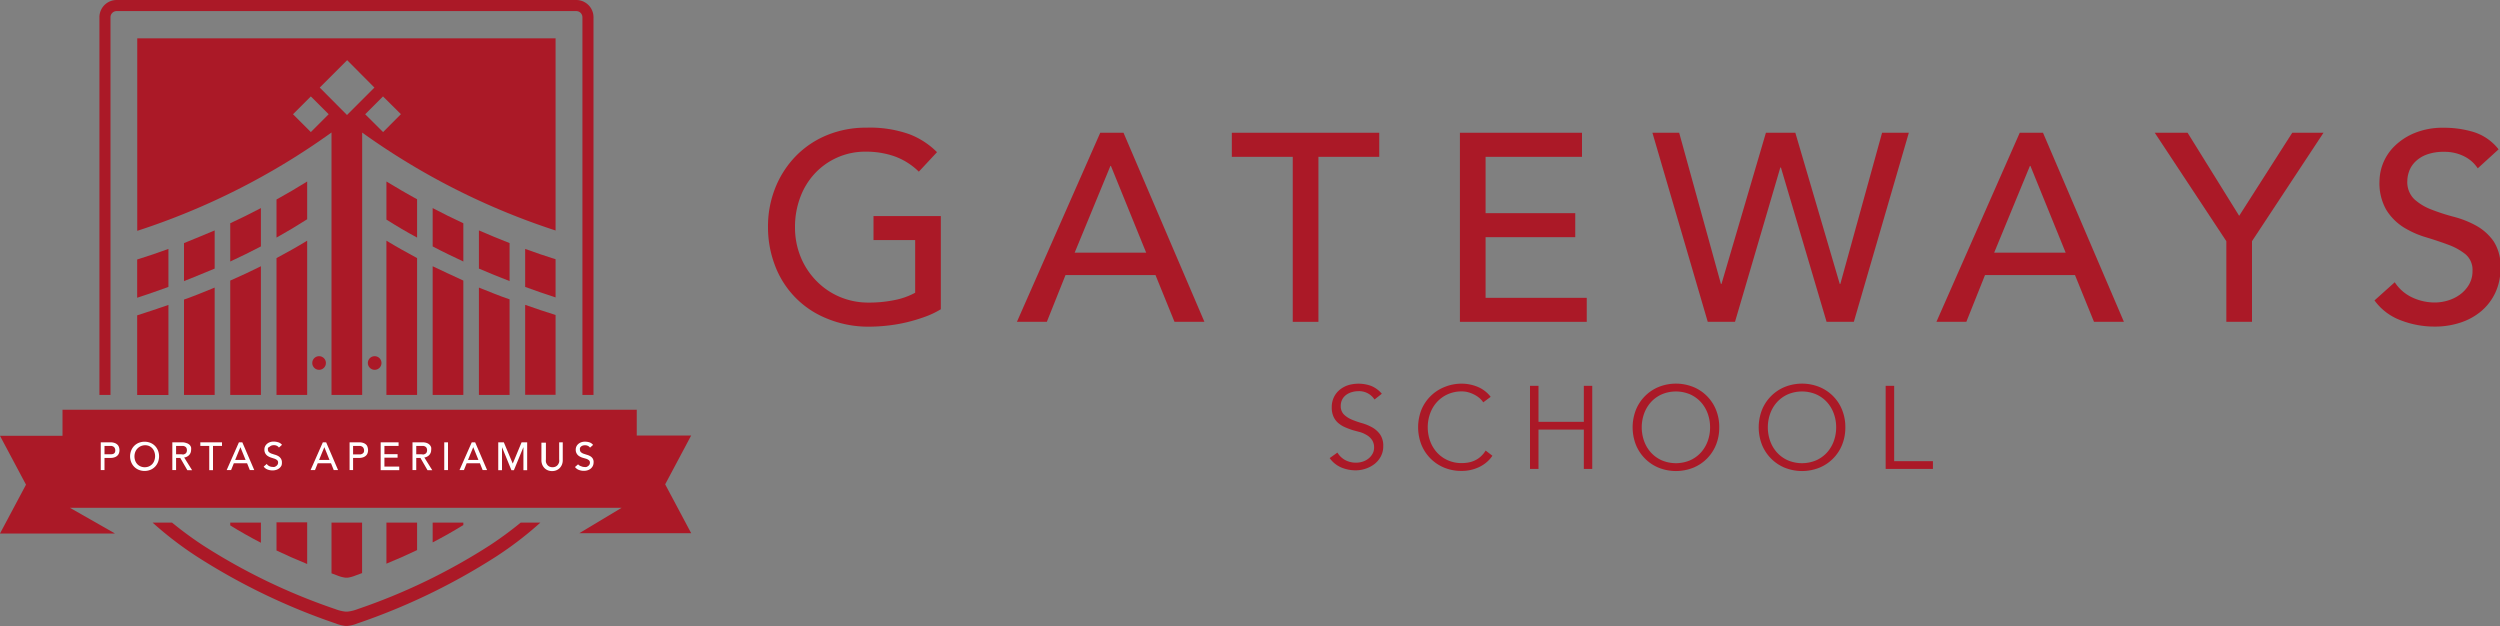 <svg id="Layer_1" data-name="Layer 1" xmlns="http://www.w3.org/2000/svg" viewBox="0 0 300 75.12"><rect x="0" y="0" width="300" height="75.12" fill="#808080" stroke="none"/><defs><style>.cls-1{fill:#ab1927;}.cls-2{fill:none;}.cls-3{fill:#fff;}</style></defs><title>Gateways_Horizontal_Red_Logo</title><path class="cls-1" d="M165.57,48.43a2.19,2.19,0,0,0-1.93-1,2.85,2.85,0,0,0-.77.11,2.12,2.12,0,0,0-.68.32,1.62,1.62,0,0,0-.49.56,1.7,1.7,0,0,0-.18.81,1.4,1.4,0,0,0,.38,1,3,3,0,0,0,.94.61,10.39,10.39,0,0,0,1.23.43,5.65,5.65,0,0,1,1.23.51,2.93,2.93,0,0,1,.94.84,2.37,2.37,0,0,1,.38,1.42,2.54,2.54,0,0,1-.29,1.22,2.8,2.8,0,0,1-.76.91,3.56,3.56,0,0,1-1.06.56,3.66,3.66,0,0,1-1.18.2,4.46,4.46,0,0,1-1.74-.34,3.31,3.31,0,0,1-1.4-1.13l0.93-.66a2.41,2.41,0,0,0,.9.88,2.69,2.69,0,0,0,1.36.33,2.49,2.49,0,0,0,.76-0.12,2.17,2.17,0,0,0,.68-0.35,1.93,1.93,0,0,0,.5-0.57,1.51,1.51,0,0,0,.2-0.77,1.6,1.6,0,0,0-.22-0.87,1.89,1.89,0,0,0-.58-0.58,3.67,3.67,0,0,0-.82-0.39L163,52.12a10,10,0,0,1-.94-0.35,3.25,3.25,0,0,1-.82-0.5,2.24,2.24,0,0,1-.58-0.76,2.65,2.65,0,0,1-.22-1.15,2.72,2.72,0,0,1,.28-1.25,2.61,2.61,0,0,1,.73-0.89,3.13,3.13,0,0,1,1-.52,4.41,4.41,0,0,1,2.72.1,3.31,3.31,0,0,1,1.28.94Z" transform="translate(-0.63 -0.49)"/><path class="cls-1" d="M179.72,55.18a3.87,3.87,0,0,1-.63.72,4,4,0,0,1-.85.58A4.79,4.79,0,0,1,176,57a5.34,5.34,0,0,1-2.06-.39,5,5,0,0,1-2.74-2.75,5.78,5.78,0,0,1,0-4.2A5,5,0,0,1,174,46.92a5.34,5.34,0,0,1,2.06-.39,5,5,0,0,1,1.86.37,3.76,3.76,0,0,1,1.59,1.21l-0.89.66a2.42,2.42,0,0,0-.42-0.48,3,3,0,0,0-.61-0.42,3.77,3.77,0,0,0-.74-0.3,2.83,2.83,0,0,0-.79-0.11,4,4,0,0,0-1.72.35,3.9,3.9,0,0,0-1.29.94,4.15,4.15,0,0,0-.81,1.37,4.91,4.91,0,0,0,0,3.28,4.14,4.14,0,0,0,.81,1.37,3.89,3.89,0,0,0,1.29.94,4,4,0,0,0,1.72.35,4.35,4.35,0,0,0,.78-0.07,3.19,3.19,0,0,0,.76-0.24,2.87,2.87,0,0,0,.7-0.46,3.42,3.42,0,0,0,.61-0.73Z" transform="translate(-0.63 -0.49)"/><polygon class="cls-1" points="183.6 46.3 184.62 46.3 184.62 50.62 190.06 50.62 190.06 46.3 191.07 46.3 191.07 56.27 190.06 56.27 190.06 51.55 184.62 51.55 184.62 56.27 183.6 56.27 183.6 46.3"/><path class="cls-1" d="M206.94,51.77a5.46,5.46,0,0,1-.39,2.1,4.95,4.95,0,0,1-2.74,2.75,5.6,5.6,0,0,1-4.13,0,5,5,0,0,1-2.74-2.75,5.78,5.78,0,0,1,0-4.2,5,5,0,0,1,2.74-2.75,5.6,5.6,0,0,1,4.13,0,4.95,4.95,0,0,1,2.74,2.75,5.46,5.46,0,0,1,.39,2.1m-1.1,0a4.81,4.81,0,0,0-.28-1.64,4.17,4.17,0,0,0-.81-1.37,3.9,3.9,0,0,0-1.29-.94,4.37,4.37,0,0,0-3.44,0,3.91,3.91,0,0,0-1.29.94,4.16,4.16,0,0,0-.81,1.37,4.91,4.91,0,0,0,0,3.28,4.16,4.16,0,0,0,.81,1.37,3.91,3.91,0,0,0,1.29.94,4.37,4.37,0,0,0,3.44,0,3.9,3.9,0,0,0,1.29-.94,4.17,4.17,0,0,0,.81-1.37,4.81,4.81,0,0,0,.28-1.64" transform="translate(-0.63 -0.49)"/><path class="cls-1" d="M222.07,51.77a5.46,5.46,0,0,1-.39,2.1,4.95,4.95,0,0,1-2.74,2.75,5.6,5.6,0,0,1-4.13,0,5,5,0,0,1-2.74-2.75,5.78,5.78,0,0,1,0-4.2,5,5,0,0,1,2.74-2.75,5.6,5.6,0,0,1,4.13,0,4.95,4.95,0,0,1,2.74,2.75,5.46,5.46,0,0,1,.39,2.1m-1.1,0a4.81,4.81,0,0,0-.28-1.64,4.17,4.17,0,0,0-.81-1.37,3.9,3.9,0,0,0-1.29-.94,4.37,4.37,0,0,0-3.44,0,3.91,3.91,0,0,0-1.29.94,4.16,4.16,0,0,0-.81,1.37,4.92,4.92,0,0,0,0,3.28,4.16,4.16,0,0,0,.81,1.37,3.91,3.91,0,0,0,1.29.94,4.37,4.37,0,0,0,3.44,0,3.9,3.9,0,0,0,1.29-.94,4.17,4.17,0,0,0,.81-1.37,4.81,4.81,0,0,0,.28-1.64" transform="translate(-0.63 -0.49)"/><polygon class="cls-1" points="227.3 55.34 231.95 55.34 231.95 56.27 226.28 56.27 226.28 46.3 227.3 46.3 227.3 55.34"/><path class="cls-1" d="M113.53,26.42V37.6a10.33,10.33,0,0,1-1.89.9,20.16,20.16,0,0,1-2.19.66,18.79,18.79,0,0,1-2.31.4,20.26,20.26,0,0,1-2.2.13,13,13,0,0,1-5.14-1,11,11,0,0,1-6.19-6.39,12.81,12.81,0,0,1-.82-4.57,12.44,12.44,0,0,1,.88-4.71,11.63,11.63,0,0,1,2.44-3.78,11.13,11.13,0,0,1,3.73-2.52,12.23,12.23,0,0,1,4.77-.91,14.15,14.15,0,0,1,5.13.78,9.43,9.43,0,0,1,3.33,2.16l-2.18,2.34a8.06,8.06,0,0,0-3-1.87,10.29,10.29,0,0,0-3.3-.53,8.25,8.25,0,0,0-6.22,2.66,8.55,8.55,0,0,0-1.73,2.87,10.07,10.07,0,0,0-.61,3.51,9.38,9.38,0,0,0,.67,3.57A8.86,8.86,0,0,0,98.6,34.2a8.57,8.57,0,0,0,2.79,1.91,8.73,8.73,0,0,0,3.49.69,15.12,15.12,0,0,0,3.09-.3,8.66,8.66,0,0,0,2.48-.88V29.3h-5V26.42h8.11Z" transform="translate(-0.63 -0.49)"/><path class="cls-1" d="M132.66,16.42h2.79l9.71,22.69h-3.59l-2.28-5.61h-10.8l-2.24,5.61h-3.59Zm5.51,14.39-4.23-10.41h-0.06l-4.29,10.41h8.59Z" transform="translate(-0.63 -0.49)"/><polygon class="cls-1" points="155.13 18.82 147.82 18.82 147.82 15.93 165.51 15.93 165.51 18.82 158.21 18.82 158.21 38.62 155.13 38.62 155.13 18.82"/><polygon class="cls-1" points="175.19 15.93 189.84 15.93 189.84 18.82 178.27 18.82 178.27 25.58 189.03 25.58 189.03 28.46 178.27 28.46 178.27 35.74 190.41 35.74 190.41 38.62 175.19 38.62 175.19 15.93"/><polygon class="cls-1" points="198.29 15.93 201.5 15.93 206.51 34.07 206.58 34.07 211.91 15.93 215.44 15.93 220.77 34.07 220.84 34.07 225.85 15.93 229.06 15.93 222.46 38.62 219.19 38.62 213.71 20.1 213.64 20.1 208.2 38.62 204.93 38.62 198.29 15.93"/><path class="cls-1" d="M243,16.42h2.79l9.71,22.69h-3.59l-2.28-5.61h-10.8l-2.24,5.61H233Zm5.51,14.39-4.23-10.41h-0.06l-4.29,10.41h8.59Z" transform="translate(-0.63 -0.49)"/><polygon class="cls-1" points="267.16 28.94 258.57 15.93 262.51 15.93 268.7 25.9 275.07 15.93 278.82 15.93 270.24 28.94 270.24 38.62 267.16 38.62 267.16 28.94"/><path class="cls-1" d="M288,34.36a5.05,5.05,0,0,0,2.13,1.84,6.36,6.36,0,0,0,2.68.59,5.45,5.45,0,0,0,1.57-.24,4.77,4.77,0,0,0,1.46-.72,3.94,3.94,0,0,0,1.07-1.19,3.16,3.16,0,0,0,.42-1.63,2.45,2.45,0,0,0-.83-2,7.22,7.22,0,0,0-2.07-1.15q-1.23-.46-2.69-0.9a11,11,0,0,1-2.69-1.2A6.58,6.58,0,0,1,287,25.7a6.43,6.43,0,0,1-.83-3.51A6,6,0,0,1,288,18a7.5,7.5,0,0,1,2.39-1.55,8.87,8.87,0,0,1,3.51-.63,12.26,12.26,0,0,1,3.56.51,6.12,6.12,0,0,1,3,2.08l-2.5,2.28a4.15,4.15,0,0,0-1.63-1.44,5.18,5.18,0,0,0-2.4-.54,5.83,5.83,0,0,0-2.13.34,3.83,3.83,0,0,0-1.36.87,3.05,3.05,0,0,0-.72,1.14,3.46,3.46,0,0,0-.21,1.12,2.86,2.86,0,0,0,.83,2.21,6.46,6.46,0,0,0,2.07,1.25,24.72,24.72,0,0,0,2.69.87,11.55,11.55,0,0,1,2.69,1.07,6.27,6.27,0,0,1,2.07,1.86,5.47,5.47,0,0,1,.83,3.22,6.77,6.77,0,0,1-.62,2.95,6.54,6.54,0,0,1-1.68,2.21,7.45,7.45,0,0,1-2.5,1.38,9.68,9.68,0,0,1-3.08.48,11.17,11.17,0,0,1-4.13-.77,6.79,6.79,0,0,1-3.11-2.37Z" transform="translate(-0.63 -0.49)"/><circle class="cls-1" cx="44.96" cy="43.56" r="0.82"/><circle class="cls-1" cx="38.29" cy="43.56" r="0.82"/><path class="cls-1" d="M69.78,0.49H14.63a2.07,2.07,0,0,0-2.07,2.07V47.88h1.33V2.56a0.74,0.74,0,0,1,.74-0.74H69.78a0.74,0.74,0,0,1,.74.74V47.88h1.33V2.56A2.07,2.07,0,0,0,69.78.49Z" transform="translate(-0.63 -0.49)"/><path class="cls-1" d="M63.12,63.2a44,44,0,0,1-3.73,2.74,72.47,72.47,0,0,1-15.86,7.65,4.76,4.76,0,0,1-1.16.29H42.06a4.69,4.69,0,0,1-1.17-.29A72.46,72.46,0,0,1,25,65.94a44,44,0,0,1-3.73-2.74H18.94a42.44,42.44,0,0,0,5.29,4.06,76.27,76.27,0,0,0,16.7,8.05,4.51,4.51,0,0,0,1.13.29h0.3a4.51,4.51,0,0,0,1.13-.29,76.27,76.27,0,0,0,16.7-8.05,42.44,42.44,0,0,0,5.29-4.06H63.12Z" transform="translate(-0.63 -0.49)"/><rect class="cls-2" x="36.42" y="12.68" width="3.03" height="3.03" transform="translate(0.44 30.49) rotate(-45)"/><rect class="cls-2" x="45.08" y="12.68" width="3.03" height="3.03" transform="translate(2.98 36.62) rotate(-45)"/><rect class="cls-2" x="39.94" y="8.69" width="4.66" height="4.66" transform="translate(3.96 32.63) rotate(-45)"/><path class="cls-1" d="M67.3,36.18V31.6c-1.23-.39-2.45-0.8-3.65-1.24v4.56C64.85,35.36,66.07,35.78,67.3,36.18Z" transform="translate(-0.63 -0.49)"/><path class="cls-1" d="M26.39,28.14c-1.21.53-2.44,1-3.68,1.52v4.56c1.24-.48,2.47-1,3.68-1.5V28.14Z" transform="translate(-0.63 -0.49)"/><path class="cls-1" d="M20.84,30.36c-1.24.45-2.48,0.88-3.75,1.27v4.59c1.26-.41,2.51-0.85,3.75-1.3V30.36Z" transform="translate(-0.63 -0.49)"/><path class="cls-1" d="M31.94,25.46c-1.21.64-2.44,1.24-3.68,1.82v4.59c1.24-.58,2.47-1.17,3.68-1.81v-4.6Z" transform="translate(-0.63 -0.49)"/><path class="cls-1" d="M37.49,22.27c-1.2.75-2.43,1.47-3.68,2.16V29c1.25-.7,2.48-1.43,3.68-2.2V22.27Z" transform="translate(-0.63 -0.49)"/><path class="cls-1" d="M56.23,31.87V27.28c-1.24-.58-2.47-1.18-3.68-1.82v4.6C53.76,30.7,55,31.29,56.23,31.87Z" transform="translate(-0.63 -0.49)"/><path class="cls-1" d="M61.78,34.22V29.66c-1.24-.48-2.47-1-3.68-1.52v4.58C59.31,33.24,60.54,33.74,61.78,34.22Z" transform="translate(-0.63 -0.49)"/><path class="cls-1" d="M50.68,29v-4.6C49.44,23.73,48.21,23,47,22.27v4.57C48.2,27.6,49.43,28.33,50.68,29Z" transform="translate(-0.63 -0.49)"/><path class="cls-1" d="M26.39,35c-1.21.5-2.44,1-3.68,1.44V47.88h3.68V35Z" transform="translate(-0.63 -0.49)"/><path class="cls-1" d="M31.94,32.44c-1.21.61-2.44,1.17-3.68,1.72V47.88h3.68V32.44Z" transform="translate(-0.63 -0.49)"/><path class="cls-1" d="M28.26,63.54q1.76,1.09,3.68,2.08V63.2H28.26v0.34Z" transform="translate(-0.63 -0.49)"/><path class="cls-1" d="M33.81,66.55q1.77,0.84,3.68,1.62v-5H33.81v3.34Z" transform="translate(-0.63 -0.49)"/><path class="cls-1" d="M37.49,29.37c-1.2.74-2.43,1.42-3.68,2.09V47.88h3.68V29.37Z" transform="translate(-0.63 -0.49)"/><path class="cls-1" d="M20.84,37.08c-1.24.43-2.49,0.85-3.75,1.25v9.56h3.75V37.08Z" transform="translate(-0.63 -0.49)"/><path class="cls-1" d="M61.78,36.41C60.54,36,59.31,35.47,58.1,35V47.88h3.68V36.41Z" transform="translate(-0.63 -0.49)"/><path class="cls-1" d="M52.55,65.58c1.28-.67,2.51-1.36,3.68-2.09V63.2H52.55v2.37Z" transform="translate(-0.63 -0.49)"/><path class="cls-1" d="M56.23,34.16C55,33.61,53.76,33,52.55,32.44V47.88h3.68V34.16Z" transform="translate(-0.63 -0.49)"/><path class="cls-1" d="M67.3,38.29c-1.23-.39-2.45-0.79-3.65-1.22v10.8H67.3V38.29Z" transform="translate(-0.63 -0.49)"/><path class="cls-1" d="M47,68.13q1.91-.78,3.68-1.63V63.2H47v4.93Z" transform="translate(-0.63 -0.49)"/><path class="cls-1" d="M50.68,31.46c-1.24-.67-2.47-1.35-3.68-2.09V47.88h3.68V31.46Z" transform="translate(-0.63 -0.49)"/><path class="cls-1" d="M40.41,69.29l0.75,0.28a3.79,3.79,0,0,0,.92.24h0.29a4,4,0,0,0,.87-0.24l0.84-.31V63.2H40.41v6.09Z" transform="translate(-0.63 -0.49)"/><path class="cls-1" d="M44.08,16.39A84.71,84.71,0,0,0,67.3,28.15V5.09H17.1V28.19A84.71,84.71,0,0,0,40.41,16.39V47.88h3.68V16.39Zm4.66-2.2L46.6,16.34,44.45,14.2l2.14-2.14ZM37.93,16.34L35.79,14.2l2.14-2.14,2.14,2.14ZM39,11l3.29-3.29L45.56,11l-3.29,3.29Z" transform="translate(-0.63 -0.49)"/><polygon class="cls-1" points="82.94 52.26 76.41 52.26 76.41 49.17 7.5 49.17 7.5 52.3 0 52.3 3.12 58.16 0 64.02 13.75 64.02 13.75 63.99 8.4 60.94 74.59 60.94 69.52 63.98 82.94 63.98 79.82 58.12 82.94 52.26"/><path class="cls-3" d="M14.75,53.88a0.9,0.9,0,0,0-.33-0.22,1.37,1.37,0,0,0-.53-0.09H12.72V56.9h0.45V55.44h0.72a1.37,1.37,0,0,0,.53-0.09,0.88,0.88,0,0,0,.33-0.22,0.75,0.75,0,0,0,.17-0.3,1.11,1.11,0,0,0,0-.64A0.74,0.74,0,0,0,14.75,53.88Zm-0.33.9a0.42,0.42,0,0,1-.16.16A0.7,0.7,0,0,1,14,55l-0.26,0H13.17V54h0.59L14,54a0.7,0.7,0,0,1,.23.08,0.43,0.43,0,0,1,.16.16A0.65,0.65,0,0,1,14.42,54.78Z" transform="translate(-0.63 -0.49)"/><path class="cls-3" d="M19.23,54a1.63,1.63,0,0,0-.55-0.37,1.89,1.89,0,0,0-1.4,0,1.63,1.63,0,0,0-.55.37,1.69,1.69,0,0,0-.36.56,1.91,1.91,0,0,0,0,1.38,1.7,1.7,0,0,0,.36.56,1.63,1.63,0,0,0,.55.37,1.89,1.89,0,0,0,1.4,0,1.63,1.63,0,0,0,.55-0.37,1.71,1.71,0,0,0,.36-0.56,1.91,1.91,0,0,0,0-1.38A1.7,1.7,0,0,0,19.23,54Zm-0.08,1.76a1.26,1.26,0,0,1-.25.42,1.24,1.24,0,0,1-.4.28,1.31,1.31,0,0,1-1,0,1.23,1.23,0,0,1-.4-0.28,1.26,1.26,0,0,1-.25-0.42,1.53,1.53,0,0,1,0-1,1.26,1.26,0,0,1,.25-0.42A1.28,1.28,0,0,1,18.5,54a1.23,1.23,0,0,1,.4.28,1.26,1.26,0,0,1,.25.42A1.54,1.54,0,0,1,19.15,55.75Z" transform="translate(-0.63 -0.49)"/><path class="cls-3" d="M23.08,55.28a0.91,0.91,0,0,0,.26-0.2,0.87,0.87,0,0,0,.22-0.58,1.18,1.18,0,0,0,0-.32,0.74,0.74,0,0,0-.17-0.3A0.9,0.9,0,0,0,23,53.66a1.37,1.37,0,0,0-.53-0.09H21.31V56.9h0.45V55.44h0.5l0.85,1.47h0.57l-0.95-1.52A0.88,0.88,0,0,0,23.08,55.28ZM22.36,55H21.76V54h0.59l0.26,0a0.7,0.7,0,0,1,.23.08,0.43,0.43,0,0,1,.16.16,0.65,0.65,0,0,1,0,.55,0.42,0.42,0,0,1-.16.16,0.7,0.7,0,0,1-.23.08Z" transform="translate(-0.63 -0.49)"/><polygon class="cls-3" points="24.04 53.51 25.11 53.51 25.11 56.42 25.56 56.42 25.56 53.51 26.64 53.51 26.64 53.08 24.04 53.08 24.04 53.51"/><path class="cls-3" d="M29.3,53.57L27.83,56.9h0.53l0.33-.82h1.59l0.33,0.82h0.53l-1.43-3.33H29.3Zm-0.45,2.11,0.63-1.53h0l0.62,1.53H28.85Z" transform="translate(-0.63 -0.49)"/><path class="cls-3" d="M34,55.21a1.72,1.72,0,0,0-.4-0.16l-0.4-.13a1,1,0,0,1-.3-0.18,0.42,0.42,0,0,1-.12-0.32,0.52,0.52,0,0,1,0-.16A0.44,0.44,0,0,1,33,54.09a0.54,0.54,0,0,1,.2-0.13,0.85,0.85,0,0,1,.31-0.05,0.75,0.75,0,0,1,.35.08,0.6,0.6,0,0,1,.24.21l0.37-.33A0.89,0.89,0,0,0,34,53.56a1.78,1.78,0,0,0-.52-0.08,1.31,1.31,0,0,0-.51.09,1.11,1.11,0,0,0-.35.23,0.88,0.88,0,0,0-.2.3,0.86,0.86,0,0,0-.06.31,0.88,0.88,0,0,0,.43.82,1.58,1.58,0,0,0,.4.18l0.4,0.13a1.07,1.07,0,0,1,.3.17A0.36,0.36,0,0,1,34,56a0.47,0.47,0,0,1-.06.24,0.58,0.58,0,0,1-.16.17,0.71,0.71,0,0,1-.21.11,0.82,0.82,0,0,1-.23,0,0.93,0.93,0,0,1-.39-0.09,0.75,0.75,0,0,1-.31-0.27l-0.37.32a1,1,0,0,0,.46.35,1.64,1.64,0,0,0,.61.11,1.41,1.41,0,0,0,.45-0.07,1.08,1.08,0,0,0,.37-0.2,1,1,0,0,0,.25-0.32A1,1,0,0,0,34.46,56a0.81,0.81,0,0,0-.12-0.47A0.92,0.92,0,0,0,34,55.21Z" transform="translate(-0.63 -0.49)"/><path class="cls-3" d="M39.37,53.57L37.9,56.9h0.53l0.33-.82h1.59l0.33,0.82H41.2l-1.43-3.33H39.37Zm-0.45,2.11,0.63-1.53h0l0.62,1.53H38.91Z" transform="translate(-0.63 -0.49)"/><path class="cls-3" d="M44.6,53.88a0.91,0.91,0,0,0-.33-0.22,1.37,1.37,0,0,0-.53-0.09H42.58V56.9H43V55.44h0.72a1.37,1.37,0,0,0,.53-0.09,0.89,0.89,0,0,0,.33-0.22,0.75,0.75,0,0,0,.17-0.3,1.11,1.11,0,0,0,0-.64A0.75,0.75,0,0,0,44.6,53.88Zm-0.33.9a0.42,0.42,0,0,1-.16.16,0.7,0.7,0,0,1-.23.08l-0.26,0H43V54h0.59l0.26,0a0.7,0.7,0,0,1,.23.08,0.43,0.43,0,0,1,.16.16A0.65,0.65,0,0,1,44.28,54.78Z" transform="translate(-0.63 -0.49)"/><polygon class="cls-3" points="46.13 54.92 47.71 54.92 47.71 54.5 46.13 54.5 46.13 53.51 47.83 53.51 47.83 53.08 45.68 53.08 45.68 56.42 47.91 56.42 47.91 55.99 46.13 55.99 46.13 54.92"/><path class="cls-3" d="M51.89,55.28a0.91,0.91,0,0,0,.26-0.2,0.87,0.87,0,0,0,.22-0.58,1.18,1.18,0,0,0,0-.32,0.75,0.75,0,0,0-.17-0.3,0.91,0.91,0,0,0-.33-0.22,1.37,1.37,0,0,0-.53-0.09H50.13V56.9h0.45V55.44h0.5l0.85,1.47H52.5l-0.95-1.52A0.88,0.88,0,0,0,51.89,55.28ZM51.17,55H50.58V54h0.59l0.26,0a0.7,0.7,0,0,1,.23.08,0.43,0.43,0,0,1,.16.16,0.65,0.65,0,0,1,0,.55,0.42,0.42,0,0,1-.16.16,0.7,0.7,0,0,1-.23.08Z" transform="translate(-0.63 -0.49)"/><rect class="cls-3" x="53.31" y="53.08" width="0.45" height="3.33"/><path class="cls-3" d="M57.24,53.57L55.77,56.9H56.3l0.33-.82h1.59l0.33,0.82h0.53l-1.43-3.33H57.24Zm-0.45,2.11,0.63-1.53h0l0.62,1.53H56.79Z" transform="translate(-0.63 -0.49)"/><polygon class="cls-3" points="61.54 55.61 61.52 55.61 60.46 53.08 59.79 53.08 59.79 56.42 60.24 56.42 60.24 53.68 60.25 53.68 61.37 56.42 61.67 56.42 62.8 53.68 62.81 53.68 62.81 56.42 63.26 56.42 63.26 53.08 62.59 53.08 61.54 55.61"/><path class="cls-3" d="M67.73,55.61a1.3,1.3,0,0,1,0,.32,1,1,0,0,1-.14.31,0.77,0.77,0,0,1-.26.23,0.92,0.92,0,0,1-.79,0,0.76,0.76,0,0,1-.26-0.23,0.94,0.94,0,0,1-.14-0.31,1.3,1.3,0,0,1,0-.32v-2H65.6v2.11a1.37,1.37,0,0,0,.1.53,1.26,1.26,0,0,0,.27.41,1.22,1.22,0,0,0,.41.27,1.42,1.42,0,0,0,1,0,1.23,1.23,0,0,0,.41-0.27,1.28,1.28,0,0,0,.27-0.41,1.37,1.37,0,0,0,.1-0.53V53.57H67.73v2Z" transform="translate(-0.63 -0.49)"/><path class="cls-3" d="M71.74,55.49a0.92,0.92,0,0,0-.3-0.27,1.72,1.72,0,0,0-.4-0.16l-0.4-.13a1,1,0,0,1-.3-0.18,0.42,0.42,0,0,1-.12-0.32,0.52,0.52,0,0,1,0-.16,0.44,0.44,0,0,1,.11-0.17,0.54,0.54,0,0,1,.2-0.13,0.85,0.85,0,0,1,.31-0.05,0.75,0.75,0,0,1,.35.08,0.6,0.6,0,0,1,.24.21l0.37-.33a0.89,0.89,0,0,0-.44-0.31,1.78,1.78,0,0,0-.52-0.08,1.31,1.31,0,0,0-.51.09,1.11,1.11,0,0,0-.35.23,0.88,0.88,0,0,0-.2.3,0.86,0.86,0,0,0-.06.31,0.88,0.88,0,0,0,.43.82,1.58,1.58,0,0,0,.4.18L71,55.55a1.07,1.07,0,0,1,.3.17,0.36,0.36,0,0,1,.12.29,0.47,0.47,0,0,1-.06.24,0.58,0.58,0,0,1-.16.17,0.71,0.71,0,0,1-.21.11,0.82,0.82,0,0,1-.23,0,0.93,0.93,0,0,1-.39-0.09A0.75,0.75,0,0,1,70,56.21l-0.37.32a1,1,0,0,0,.46.35,1.64,1.64,0,0,0,.61.11,1.41,1.41,0,0,0,.45-0.07,1.08,1.08,0,0,0,.37-0.2,1,1,0,0,0,.25-0.32A1,1,0,0,0,71.86,56,0.81,0.81,0,0,0,71.74,55.49Z" transform="translate(-0.63 -0.49)"/></svg>